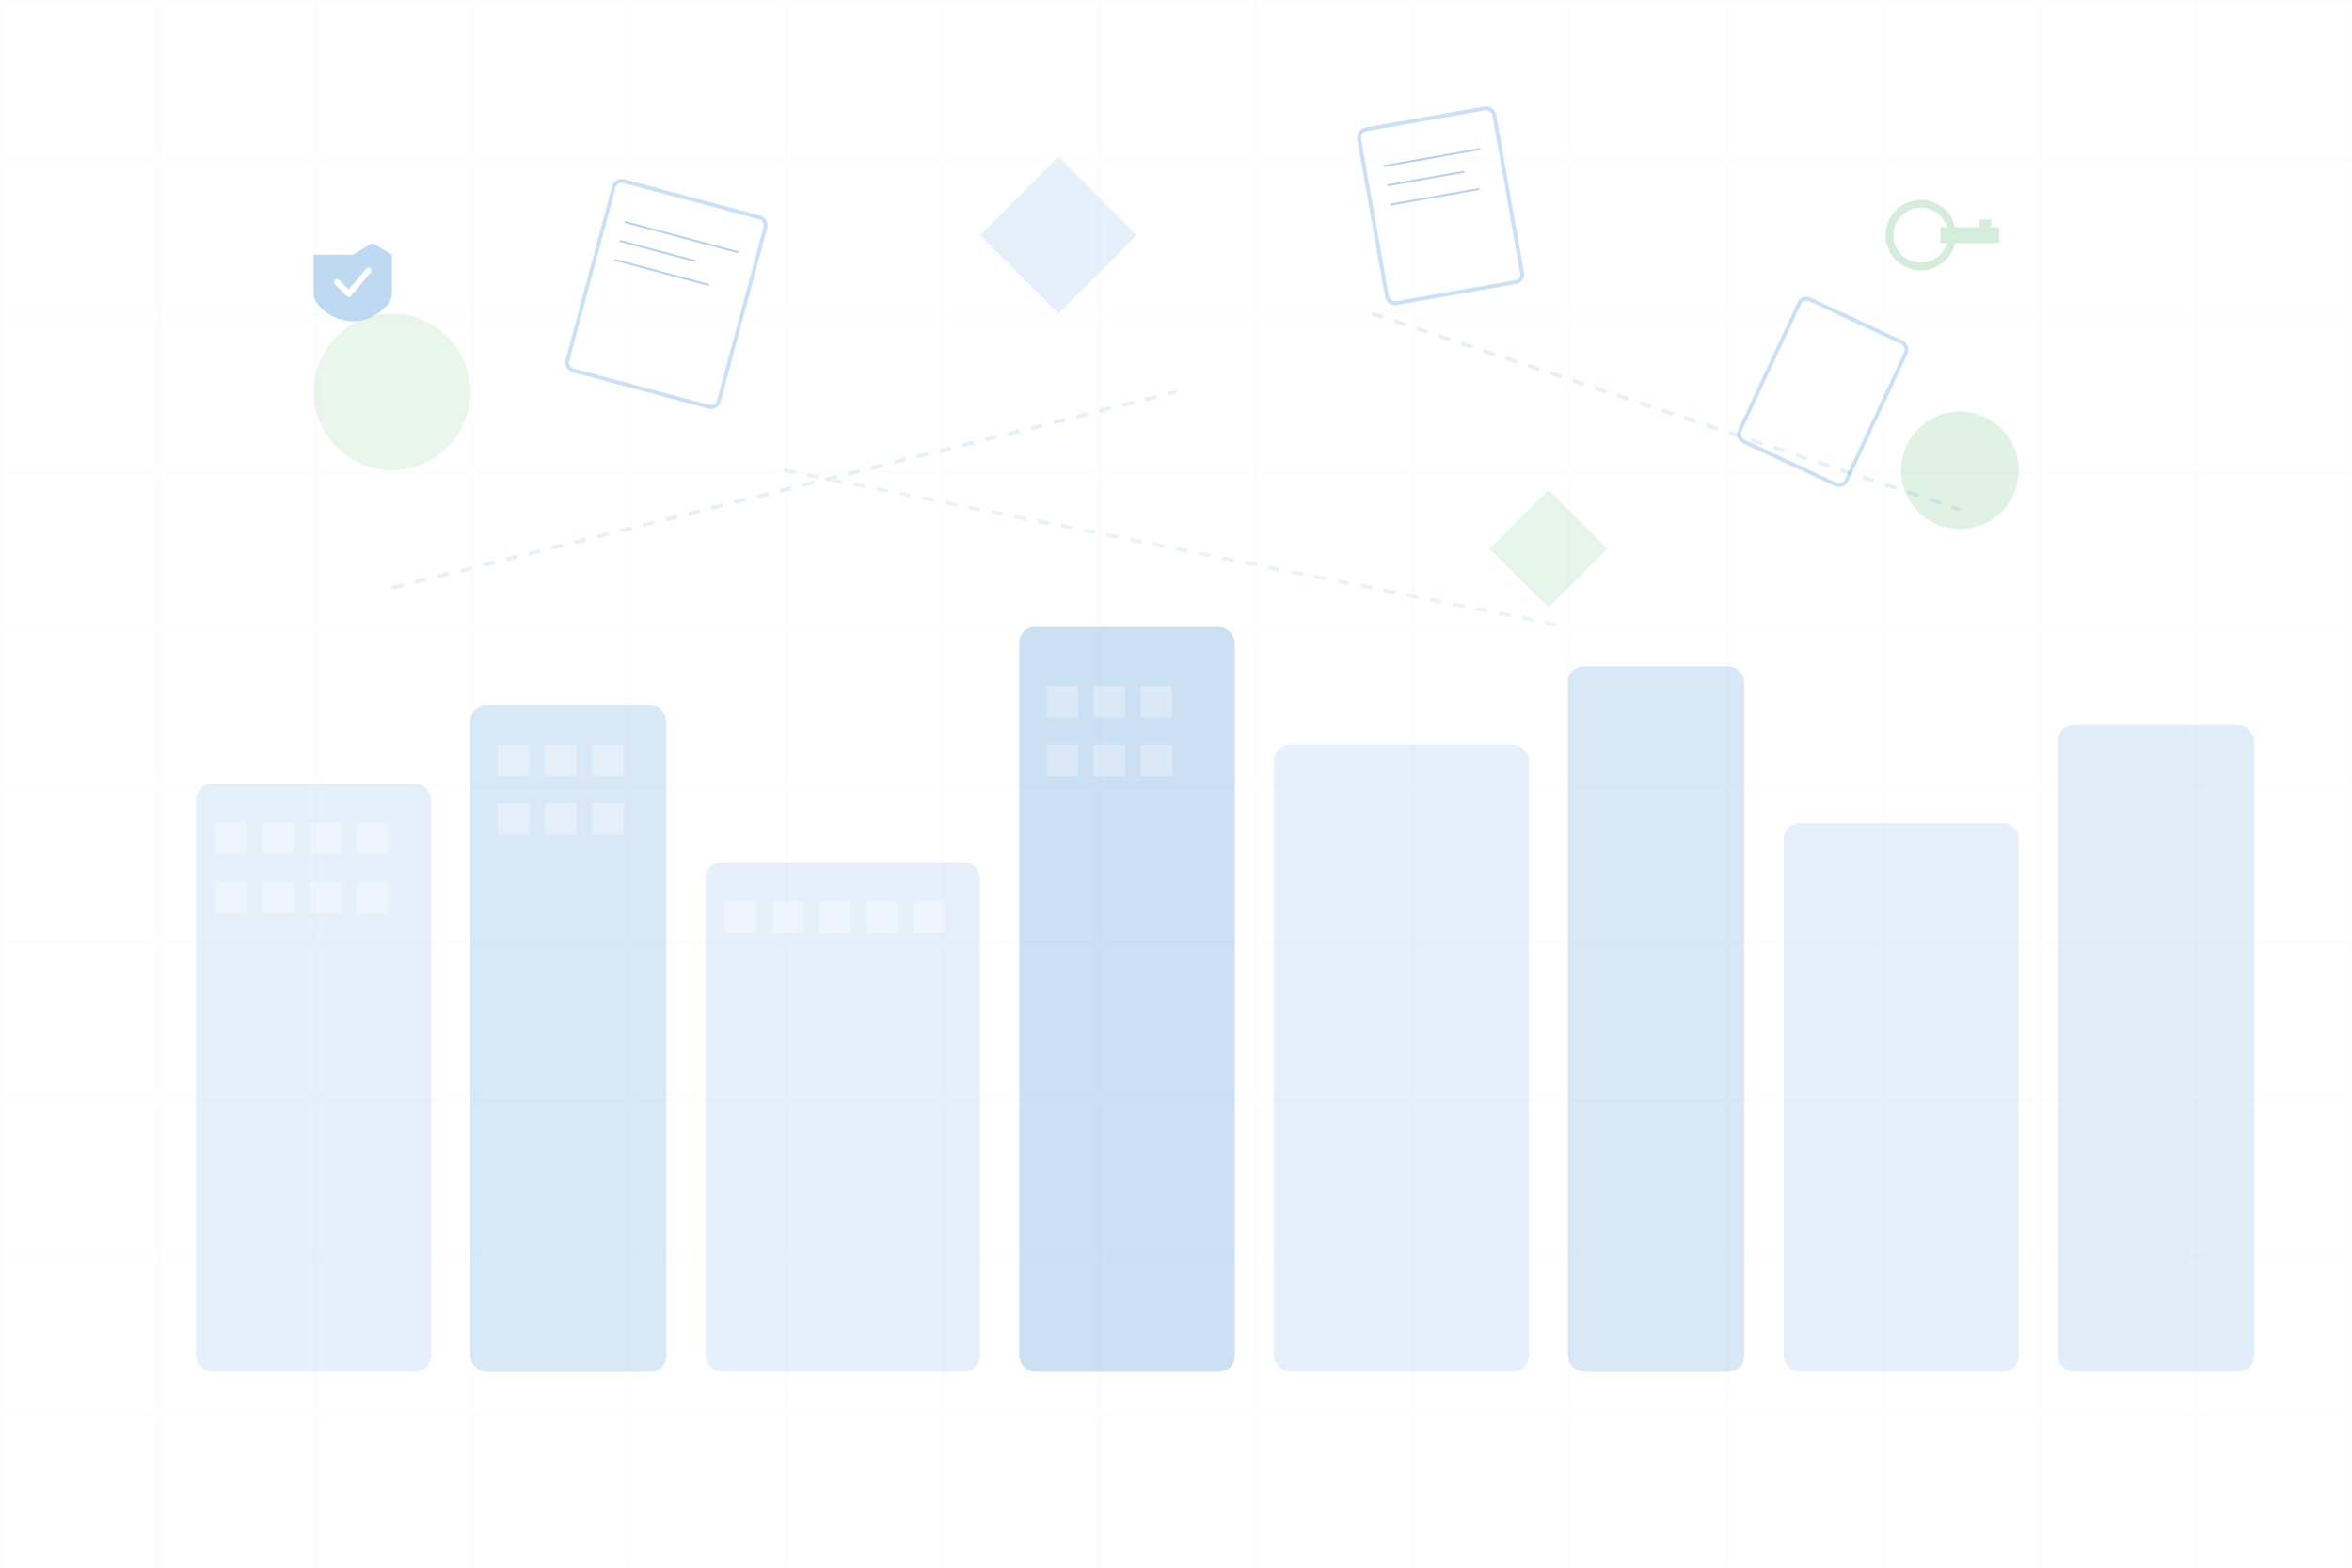 <svg width="600" height="400" viewBox="0 0 600 400" fill="none" xmlns="http://www.w3.org/2000/svg">
    <!-- Background gradient -->
    <defs>
        <linearGradient id="bgGradient" x1="0%" y1="0%" x2="100%" y2="100%">
            <stop offset="0%" style="stop-color:#f8f9fa;stop-opacity:0.3"/>
            <stop offset="100%" style="stop-color:#e9ecef;stop-opacity:0.1"/>
        </linearGradient>
        <pattern id="grid" width="40" height="40" patternUnits="userSpaceOnUse">
            <path d="M 40 0 L 0 0 0 40" fill="none" stroke="#dee2e6" stroke-width="0.5" opacity="0.3"/>
        </pattern>
    </defs>
    
    <!-- Grid background -->
    <rect width="600" height="400" fill="url(#grid)"/>
    
    <!-- Buildings skyline -->
    <rect x="50" y="200" width="60" height="150" fill="#0066cc" opacity="0.1" rx="4"/>
    <rect x="120" y="180" width="50" height="170" fill="#0066cc" opacity="0.15" rx="4"/>
    <rect x="180" y="220" width="70" height="130" fill="#0066cc" opacity="0.1" rx="4"/>
    <rect x="260" y="160" width="55" height="190" fill="#0066cc" opacity="0.2" rx="4"/>
    <rect x="325" y="190" width="65" height="160" fill="#0066cc" opacity="0.1" rx="4"/>
    <rect x="400" y="170" width="45" height="180" fill="#0066cc" opacity="0.15" rx="4"/>
    <rect x="455" y="210" width="60" height="140" fill="#0066cc" opacity="0.1" rx="4"/>
    <rect x="525" y="185" width="50" height="165" fill="#0066cc" opacity="0.12" rx="4"/>
    
    <!-- Windows on buildings -->
    <g opacity="0.3">
        <!-- Building 1 windows -->
        <rect x="55" y="210" width="8" height="8" fill="#ffffff"/>
        <rect x="67" y="210" width="8" height="8" fill="#ffffff"/>
        <rect x="79" y="210" width="8" height="8" fill="#ffffff"/>
        <rect x="91" y="210" width="8" height="8" fill="#ffffff"/>
        
        <rect x="55" y="225" width="8" height="8" fill="#ffffff"/>
        <rect x="67" y="225" width="8" height="8" fill="#ffffff"/>
        <rect x="79" y="225" width="8" height="8" fill="#ffffff"/>
        <rect x="91" y="225" width="8" height="8" fill="#ffffff"/>
        
        <!-- Building 2 windows -->
        <rect x="127" y="190" width="8" height="8" fill="#ffffff"/>
        <rect x="139" y="190" width="8" height="8" fill="#ffffff"/>
        <rect x="151" y="190" width="8" height="8" fill="#ffffff"/>
        
        <rect x="127" y="205" width="8" height="8" fill="#ffffff"/>
        <rect x="139" y="205" width="8" height="8" fill="#ffffff"/>
        <rect x="151" y="205" width="8" height="8" fill="#ffffff"/>
        
        <!-- More windows for other buildings -->
        <rect x="185" y="230" width="8" height="8" fill="#ffffff"/>
        <rect x="197" y="230" width="8" height="8" fill="#ffffff"/>
        <rect x="209" y="230" width="8" height="8" fill="#ffffff"/>
        <rect x="221" y="230" width="8" height="8" fill="#ffffff"/>
        <rect x="233" y="230" width="8" height="8" fill="#ffffff"/>
        
        <rect x="267" y="175" width="8" height="8" fill="#ffffff"/>
        <rect x="279" y="175" width="8" height="8" fill="#ffffff"/>
        <rect x="291" y="175" width="8" height="8" fill="#ffffff"/>
        
        <rect x="267" y="190" width="8" height="8" fill="#ffffff"/>
        <rect x="279" y="190" width="8" height="8" fill="#ffffff"/>
        <rect x="291" y="190" width="8" height="8" fill="#ffffff"/>
    </g>
    
    <!-- Legal documents floating -->
    <g opacity="0.2">
        <rect x="150" y="50" width="40" height="50" fill="#ffffff" stroke="#0066cc" stroke-width="1" rx="2" transform="rotate(15 170 75)"/>
        <rect x="350" y="30" width="35" height="45" fill="#ffffff" stroke="#0066cc" stroke-width="1" rx="2" transform="rotate(-10 367.5 52.5)"/>
        <rect x="450" y="80" width="30" height="40" fill="#ffffff" stroke="#0066cc" stroke-width="1" rx="2" transform="rotate(25 465 100)"/>
    </g>
    
    <!-- Contract lines on documents -->
    <g opacity="0.3">
        <line x1="155" y1="60" x2="185" y2="60" stroke="#0066cc" stroke-width="0.5" transform="rotate(15 170 75)"/>
        <line x1="155" y1="65" x2="175" y2="65" stroke="#0066cc" stroke-width="0.5" transform="rotate(15 170 75)"/>
        <line x1="155" y1="70" x2="180" y2="70" stroke="#0066cc" stroke-width="0.5" transform="rotate(15 170 75)"/>
        
        <line x1="355" y1="40" x2="380" y2="40" stroke="#0066cc" stroke-width="0.5" transform="rotate(-10 367.5 52.5)"/>
        <line x1="355" y1="45" x2="375" y2="45" stroke="#0066cc" stroke-width="0.5" transform="rotate(-10 367.5 52.5)"/>
        <line x1="355" y1="50" x2="378" y2="50" stroke="#0066cc" stroke-width="0.5" transform="rotate(-10 367.5 52.5)"/>
    </g>
    
    <!-- Floating geometric shapes -->
    <circle cx="100" cy="100" r="20" fill="#28a745" opacity="0.1"/>
    <circle cx="500" cy="120" r="15" fill="#28a745" opacity="0.15"/>
    <polygon points="250,60 270,40 290,60 270,80" fill="#0066cc" opacity="0.1"/>
    <polygon points="380,140 395,125 410,140 395,155" fill="#28a745" opacity="0.12"/>
    
    <!-- Key icon (representing security) -->
    <g transform="translate(480, 50)" opacity="0.2">
        <circle cx="10" cy="10" r="8" fill="none" stroke="#28a745" stroke-width="2"/>
        <rect x="15" y="8" width="15" height="4" fill="#28a745"/>
        <rect x="25" y="6" width="3" height="2" fill="#28a745"/>
        <rect x="25" y="10" width="3" height="2" fill="#28a745"/>
    </g>
    
    <!-- Shield icon (representing legal protection) -->
    <g transform="translate(80, 60)" opacity="0.25">
        <path d="M10 5 L15 2 L20 5 L20 15 C20 18 15 22 10 22 C5 22 0 18 0 15 L0 5 Z" fill="#0066cc"/>
        <path d="M6 12 L9 15 L14 9" stroke="white" stroke-width="1.5" fill="none" stroke-linecap="round" stroke-linejoin="round"/>
    </g>
    
    <!-- Dotted connection lines -->
    <g opacity="0.1">
        <line x1="100" y1="150" x2="300" y2="100" stroke="#0066cc" stroke-width="1" stroke-dasharray="3,3"/>
        <line x1="200" y1="120" x2="400" y2="160" stroke="#28a745" stroke-width="1" stroke-dasharray="3,3"/>
        <line x1="350" y1="80" x2="500" y2="130" stroke="#0066cc" stroke-width="1" stroke-dasharray="3,3"/>
    </g>
</svg>
